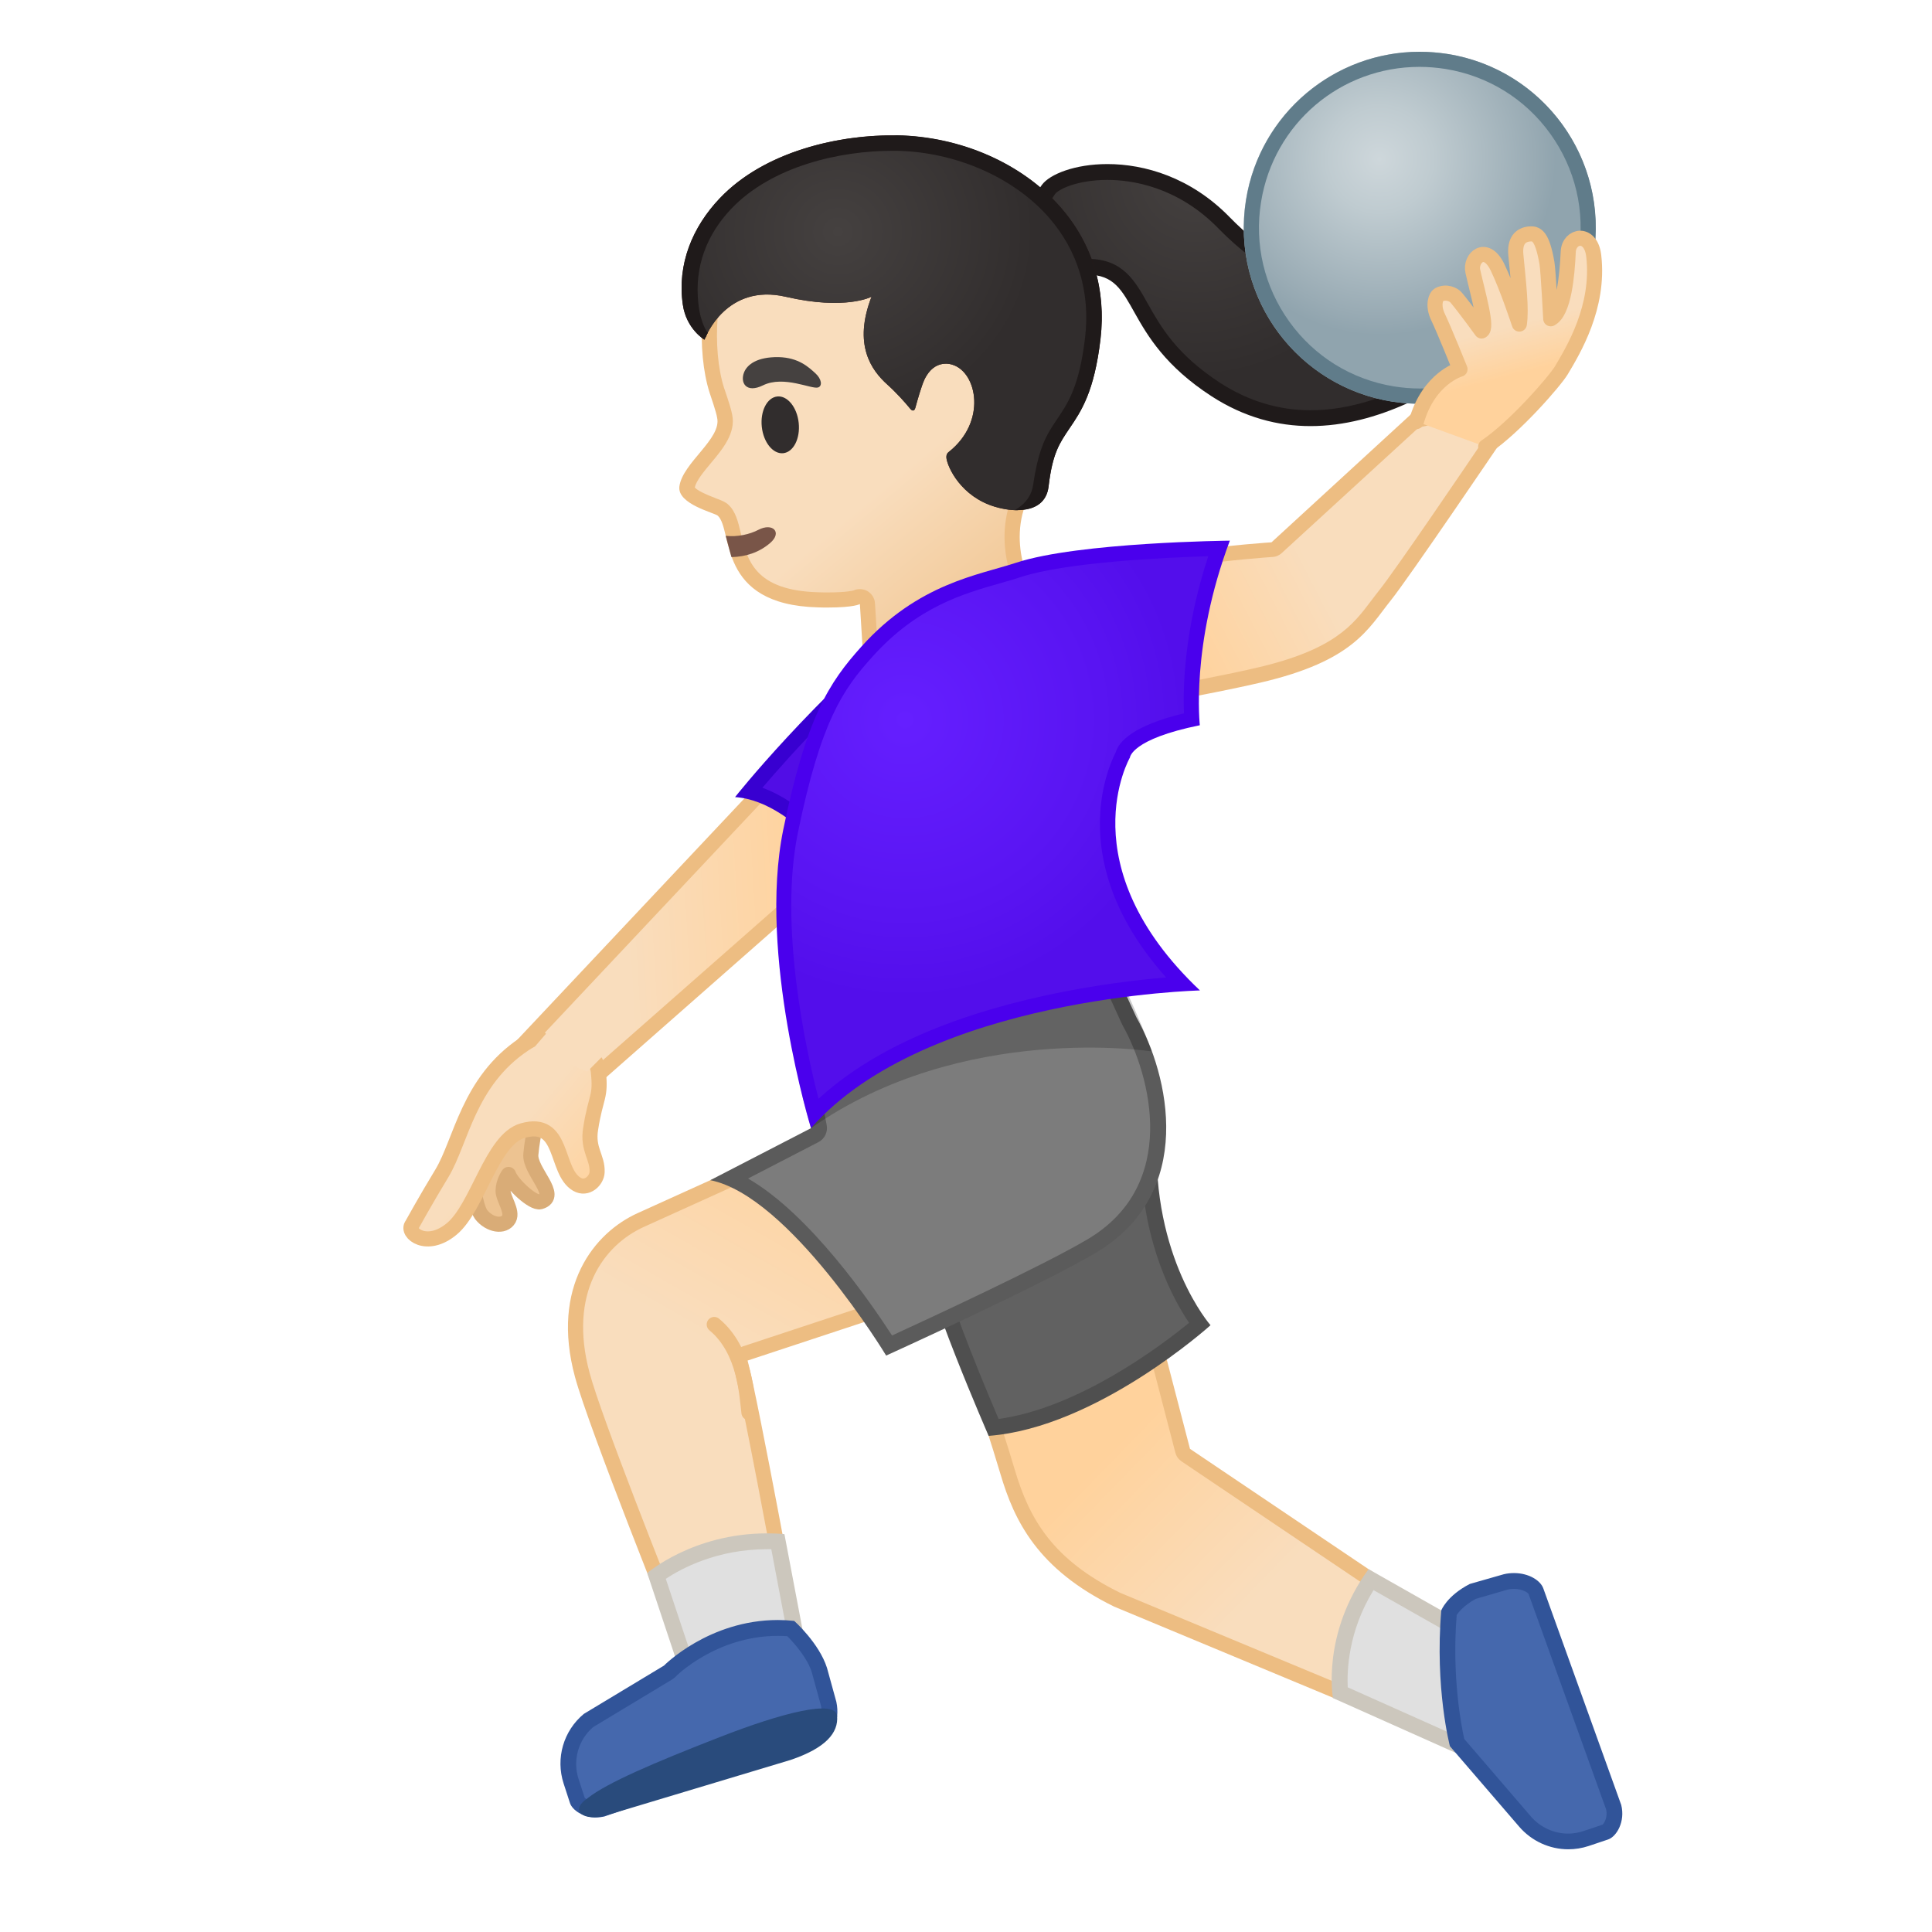 <svg enable-background="new 0 0 128 128" viewBox="0 0 128 128" xmlns="http://www.w3.org/2000/svg" xmlns:xlink="http://www.w3.org/1999/xlink"><linearGradient id="h" x1="92.711" x2="71.401" y1="47.445" y2="30.083" gradientTransform="matrix(.996 .088 -.088 .996 2.67 54.962)" gradientUnits="userSpaceOnUse"><stop stop-color="#F9DDBD" offset=".31"/><stop stop-color="#FFD29C" offset=".814"/></linearGradient><path d="m74.01 105.97c-4.87-2.38-6.36-5.48-7.25-8.47-0.95-3.23-3.18-9.82-3.78-11.59l11.51-4.66 3.87 14.86c0.03 0.12 0.1 0.22 0.21 0.29l17.58 11.83-0.53 6.73-21.61-8.99z" fill="url(#h)"/><path d="m74.15 81.93 3.72 14.31c0.06 0.24 0.21 0.44 0.41 0.58l17.33 11.67-0.45 5.75-20.94-8.71c-4.44-2.18-6.01-4.84-6.99-8.16-0.89-3.01-2.87-8.92-3.64-11.16l10.56-4.28m0.68-1.35-12.48 5.05s2.82 8.25 3.93 12.02c0.92 3.12 2.47 6.31 7.53 8.79l22.24 9.26 0.6-7.71-17.81-12-4.01-15.41z" fill="#EDBD82"/><path d="m88.8 112.14c-0.09-0.93-0.21-4.17 2.03-7.49l6.49 3.68-0.92 7.2-7.6-3.39z" fill="#E0E0E0"/><path d="m91 105.35 5.75 3.26-0.79 6.16-6.67-2.98c-0.05-1.08 0.02-3.7 1.71-6.44m-0.33-1.39c-3.13 4.29-2.36 8.54-2.36 8.54l8.51 3.8 1.06-8.25-7.21-4.09z" fill="#CCC7BD"/><path d="m65.84 94.57c-1.6-3.69-3.88-9.42-4.03-10.97l14.3-7.51c-0.05 6.42 2.46 10.39 3.38 11.64-1.56 1.31-7.73 6.21-13.65 6.84z" fill="#616161"/><path d="m75.59 76.96c0.15 5.49 2.14 9.13 3.19 10.68-1.92 1.57-7.34 5.64-12.62 6.37-1.72-4.01-3.45-8.51-3.78-10.11l13.21-6.94m1.06-1.74zm0 0-15.37 8.07c-0.23 1.63 4.22 11.84 4.22 11.84 7.18-0.54 14.7-7.33 14.7-7.33s-3.91-4.44-3.55-12.58z" fill="#4F4F4F"/><linearGradient id="f" x1="-433.14" x2="-454.94" y1="-551.75" y2="-575.13" gradientTransform="matrix(.296 .955 -.955 .296 -354.08 676.12)" gradientUnits="userSpaceOnUse"><stop stop-color="#F9DDBD" offset=".31"/><stop stop-color="#FFD29C" offset=".814"/></linearGradient><path d="m44.95 108.09c-0.84-2.09-5.56-13.93-6.39-17.01-1.5-5.58 1.02-8.96 3.89-10.26l22.22-10.06 4.03 12.53-19.33 6.39c-0.25 0.08-0.39 0.35-0.33 0.6 0.65 2.47 2.95 14.9 3.48 17.75l-7.57 0.06z" fill="url(#f)"/><path d="m64.37 71.45 3.71 11.52-18.86 6.23c-0.5 0.17-0.79 0.69-0.65 1.2 0.61 2.32 2.68 13.46 3.36 17.13l-6.63 0.06c-1.1-2.76-5.46-13.71-6.24-16.64-1.42-5.28 0.93-8.46 3.61-9.67l21.7-9.83m0.61-1.38-22.73 10.3c-2.88 1.3-5.77 4.87-4.16 10.84 0.92 3.43 6.53 17.38 6.53 17.38l8.5-0.08s-2.84-15.54-3.59-18.37l19.8-6.54-4.35-13.53z" fill="#EDBD82"/><path d="m43.49 104.4c0.83-0.6 3.49-2.29 7.32-2.29 0.24 0 0.48 0.01 0.72 0.02l1.51 7.92-6.83 2.49-2.72-8.14z" fill="#E0E0E0"/><path d="m50.81 102.64h0.29l1.34 7.07-5.91 2.15-2.42-7.26c1.01-0.67 3.38-1.96 6.7-1.96m0-1.05c-4.91 0-7.93 2.63-7.93 2.63l3 9 7.75-2.83-1.66-8.75c-0.4-0.04-0.79-0.05-1.16-0.05z" fill="#CCC7BD"/><path d="m39.49 119.89c-0.69 0-1.17-0.39-1.24-0.6l-0.42-1.29c-0.47-1.47-0.01-3.06 1.18-4.04l5.25-3.16c0.04-0.02 0.07-0.05 0.1-0.08s2.89-2.86 7.18-2.86c0.28 0 0.56 0.01 0.85 0.04 0.37 0.36 1.51 1.54 1.9 2.77l0.61 2.23c0.23 1.06-0.3 1.88-0.63 1.99l-14.41 4.98c-0.09 0-0.23 0.02-0.37 0.02z" fill="#4568AD"/><path d="m51.54 108.38c0.2 0 0.41 0.01 0.62 0.02 0.5 0.5 1.34 1.48 1.62 2.38l0.61 2.22c0.17 0.81-0.2 1.33-0.3 1.39l-14.34 4.96c-0.09 0.02-0.17 0.03-0.26 0.03-0.41 0-0.68-0.19-0.75-0.27l-0.41-1.25c-0.4-1.24-0.02-2.58 0.96-3.43l5.24-3.16c0.07-0.05 0.14-0.1 0.21-0.16 0.02-0.05 2.71-2.73 6.8-2.73m0-1.05c-4.58 0-7.55 3.02-7.55 3.02l-5.31 3.2c-1.35 1.12-1.88 2.94-1.34 4.61l0.42 1.29c0.15 0.47 0.86 0.96 1.73 0.96 0.18 0 0.36-0.02 0.54-0.06l14.4-4.98c0.64-0.21 1.26-1.31 0.98-2.62l-0.62-2.25c-0.52-1.64-2.17-3.11-2.17-3.11-0.37-0.04-0.73-0.06-1.08-0.06z" fill="#315499"/><path d="m58.91 89.15c-1.14-1.82-5.94-9.1-10.49-11.07l5.57-2.87c0.21-0.11 0.32-0.33 0.27-0.56l-0.79-4.12 0.23-3.74 18.56-4.72 2.54 5.56c1.98 3.52 3.97 11.12-2.51 14.95-3.16 1.86-11.43 5.67-13.38 6.57z" fill="#7C7C7C"/><path d="m71.97 62.68 2.36 5.16c0.01 0.03 0.03 0.05 0.04 0.08 1.87 3.33 3.79 10.59-2.34 14.2-2.96 1.75-10.43 5.21-12.93 6.36-1.39-2.15-5.43-8.03-9.54-10.4l4.66-2.41c0.41-0.21 0.64-0.67 0.55-1.13l-0.77-4.05 0.2-3.29 17.77-4.52m0.58-1.23-19.35 4.93-0.26 4.18 0.8 4.18-6.68 3.45c5.26 1.05 11.65 11.62 11.65 11.62s10.21-4.63 13.86-6.79c6.72-3.97 4.87-11.8 2.72-15.62l-2.74-5.95z" fill="#5B5B5B"/><path d="m103.9 122c-1.1 0-2.15-0.48-2.86-1.32l-4.5-5.23c-0.16-0.66-0.9-4.16-0.53-8.62 0.1-0.18 0.49-0.82 1.58-1.4l2.19-0.63c0.17-0.04 0.36-0.06 0.55-0.06 0.79 0 1.35 0.39 1.45 0.67l5.16 14.34c0.21 0.84-0.29 1.53-0.55 1.62l-1.28 0.43c-0.41 0.13-0.81 0.2-1.21 0.2z" fill="#4568AD"/><path d="m100.31 105.27c0.57 0 0.91 0.25 0.96 0.33l5.14 14.28c0.12 0.53-0.14 0.93-0.24 1.01l-1.25 0.42c-0.33 0.11-0.68 0.17-1.03 0.17-0.95 0-1.85-0.42-2.47-1.14l-4.41-5.13c-0.19-0.86-0.83-4.11-0.5-8.21 0.13-0.2 0.48-0.64 1.26-1.07l2.1-0.61c0.15-0.04 0.3-0.05 0.44-0.05m0-1.05c-0.22 0-0.45 0.02-0.69 0.08l-2.24 0.64c-1.53 0.79-1.89 1.75-1.89 1.75-0.44 5.15 0.57 9 0.57 9l4.58 5.32c0.83 0.97 2.03 1.51 3.26 1.51 0.45 0 0.91-0.07 1.36-0.22l1.28-0.43c0.56-0.19 1.15-1.18 0.87-2.29l-5.16-14.34c-0.18-0.52-0.95-1.02-1.94-1.02z" fill="#315499"/><path d="m47.32 87.75c2.09 1.73 2.16 4.8 2.3 5.84" fill="none" stroke="#EDBD82" stroke-linecap="round" stroke-linejoin="round" stroke-miterlimit="10"/><path d="m47.68 115.09c-4.39 1.71-7.46 3.03-8.73 4.03-1.33 0.91-0.17 1.54 1.13 1.18l12.3-3.7c2.33-0.79 3.18-1.8 3.08-2.92-0.1-1.11-3.66-0.2-7.78 1.41z" fill="#294B7C"/><path d="m53.74 74.74c10.04-7.05 22.57-5.08 22.57-5.08-1.54-4.2-4.48-9.59-4.48-9.59s-18.83 4.97-19.19 7.55 1.1 7.12 1.1 7.12z" opacity=".2"/><linearGradient id="e" x1="35.421" x2="60.291" y1="99.519" y2="99.519" gradientTransform="matrix(.998 -.058 .058 .998 -7.355 -36.353)" gradientUnits="userSpaceOnUse"><stop stop-color="#F9DDBD" offset=".31"/><stop stop-color="#FFD29C" offset=".814"/></linearGradient><polygon points="35.69 71.68 34.27 69.62 54.15 48.5 58.32 54.73 38.78 71.93" fill="url(#e)"/><path d="m54.08 49.3 3.58 5.35-19.05 16.76-2.64-0.21-1.05-1.53 19.16-20.37m0.13-1.6-20.58 21.87 1.78 2.59 3.54 0.28 20.03-17.63-4.77-7.11z" fill="#EDBD82"/><defs><path id="d" d="m38.91 71-3.61-1.5 0.87-1.01s-0.89-1.14-1.51-0.69c-1.15 0.83-4.81 1.8-6.15 3.33 0 0-5.23 5.29-5.22 6.01 0 0.21 3.48 7.02 3.94 7.14 8.75 2.17 12.84-4.23 13.21-4.65 1.4-1.62 0.44-6.24 0.25-8.18-0.03-0.3-0.84-1.4-0.84-1.4l-0.94 0.95z"/></defs><clipPath id="a"><use xlink:href="#d"/></clipPath><path d="m33.57 71.99s-1.56 2.52-2.1 5.73c-0.22 1.33 0.23 2.52 0.4 2.74 0.55 0.71 1.53 0.88 1.85 0.29 0.27-0.51-0.4-1.36-0.39-1.86 0.01-0.6 0.36-1.08 0.36-1.08 0.21 0.62 1.62 1.94 2.1 1.81 1.33-0.37-0.72-2.04-0.62-3.14 0.26-2.86 1.37-4.72 1.37-4.72l-2.97 0.23z" clip-path="url(#a)" fill="#EDC391" stroke="#D9AC77" stroke-linecap="round" stroke-linejoin="round" stroke-miterlimit="10"/><linearGradient id="c" x1="-39.312" x2="-29.588" y1="-412.15" y2="-412.15" gradientTransform="matrix(.766 .643 -.643 .766 -203.47 415.09)" gradientUnits="userSpaceOnUse"><stop stop-color="#F9DDBD" offset=".262"/><stop stop-color="#FFD29C" offset="1"/></linearGradient><path d="m38.22 78.46c-1.48-0.86-0.81-4.35-3.6-3.55-2.04 0.58-2.96 5.06-4.68 6.5-1.67 1.4-3.06 0.26-2.64-0.27 0 0 0.91-1.65 1.98-3.41 1.28-2.13 1.74-6.07 5.43-8.54 0.65-0.44 1.23-0.65 1.82-0.65 0.63 0 1.28 0.25 2.06 0.74 0.51 0.32 0.98 1.08 1.05 1.71 0.19 1.75-0.16 1.58-0.51 3.8-0.22 1.36 0.47 1.89 0.43 2.86-0.02 0.56-0.67 1.2-1.34 0.81z" clip-path="url(#a)" fill="url(#c)" stroke="#EDBD82" stroke-linecap="round" stroke-linejoin="round" stroke-miterlimit="10"/><radialGradient id="b" cx="56.195" cy="49.08" r="7.964" gradientUnits="userSpaceOnUse"><stop stop-color="#651FFF" offset="0"/><stop stop-color="#5B16F2" offset=".126"/><stop stop-color="#510DE6" offset=".214"/></radialGradient><path d="m56.7 58.24c-1.11-1.58-3.86-5.04-7.05-5.8 1.5-1.8 5.96-6.93 12.09-12.01 0.6-0.49 0.83-0.52 0.88-0.52 0.79 0.93-2.39 10.08-5.92 18.33z" fill="url(#b)"/><path d="m62.19 40.71c-0.13 2.37-2.76 9.76-5.61 16.53-1.24-1.63-3.47-4.1-6.07-5.05 1.83-2.15 6-6.78 11.54-11.37 0.06-0.04 0.1-0.07 0.14-0.11m0.43-1.29c-0.28 0-0.67 0.2-1.2 0.63-7.7 6.38-12.72 12.76-12.72 12.76 4.27 0.28 8.09 6.48 8.09 6.48s8.62-19.87 5.83-19.87z" fill="#3800D1"/><circle cx="73.45" cy="41.59" r="4.37" fill="#FBC11B"/><linearGradient id="p" x1="131.97" x2="148.13" y1="-62.307" y2="-29.66" gradientTransform="matrix(.973 -.231 .231 .973 -65.058 105.39)" gradientUnits="userSpaceOnUse"><stop stop-color="#F9DDBD" offset=".548"/><stop stop-color="#EDBD82" offset=".996"/></linearGradient><path d="m61.37 47.55c-1.57 0-2.86-0.2-3.46-0.31l-0.44-7.24c-0.01-0.18-0.11-0.33-0.27-0.41-0.07-0.04-0.15-0.06-0.23-0.06-0.09 0-0.18 0.03-0.27 0.08-0.01 0-0.43 0.15-1.86 0.15-0.2 0-0.42 0-0.65-0.01-4.61-0.13-5.18-2.54-5.61-4.3-0.17-0.69-0.31-1.28-0.68-1.63-0.12-0.11-0.29-0.18-0.63-0.31-0.5-0.19-1.83-0.69-1.76-1.21 0.08-0.59 0.65-1.27 1.2-1.93 0.75-0.9 1.52-1.83 1.29-2.81-0.04-0.27-0.25-0.91-0.47-1.57l-0.05-0.14c-0.42-1.3-0.58-3.14-0.44-4.91 0.44-5.58 3.44-9.32 8.44-10.53 0.72-0.18 1.5-0.26 2.3-0.26 4.23 0 9.14 2.52 11.67 5.99 1.75 2.4 0.43 12.16-1.71 16.48-1.74 3.51 0.36 6.93 0.46 7.07 0 0 1.42 2.73 0.63 4.87-0.35 0.95-1.1 1.66-2.24 2.1-1.5 0.59-3.25 0.89-5.22 0.89z" fill="url(#p)"/><path d="m57.78 10.65c4.08 0 8.82 2.43 11.26 5.78 1.62 2.22 0.3 11.81-1.75 15.96-1.78 3.59 0.19 7.08 0.45 7.52 0.12 0.24 1.29 2.65 0.62 4.47-0.3 0.82-0.94 1.42-1.96 1.82-1.44 0.57-3.13 0.85-5.03 0.85-1.25 0-2.32-0.13-2.98-0.23l-0.42-6.85c-0.02-0.35-0.23-0.67-0.54-0.83-0.14-0.07-0.3-0.11-0.46-0.11-0.15 0-0.29 0.03-0.42 0.09-0.08 0.02-0.51 0.13-1.7 0.13-0.19 0-0.41 0-0.64-0.01-4.22-0.12-4.71-2.14-5.13-3.92-0.18-0.76-0.34-1.43-0.82-1.88-0.19-0.18-0.42-0.27-0.79-0.41-0.81-0.31-1.29-0.55-1.44-0.74 0.1-0.44 0.61-1.06 1.07-1.61 0.78-0.93 1.66-1.99 1.41-3.2-0.06-0.34-0.24-0.9-0.49-1.64l-0.05-0.14c-0.4-1.25-0.56-3.01-0.42-4.72 0.25-3.1 1.62-8.53 8.05-10.09 0.68-0.16 1.42-0.24 2.18-0.24m0-1c-0.83 0-1.64 0.09-2.42 0.28-5.63 1.37-8.4 5.71-8.82 10.98-0.15 1.91 0.05 3.79 0.47 5.1 0.05 0.16 0.45 1.3 0.5 1.66 0.32 1.39-2.29 2.99-2.5 4.56-0.15 1.18 2.34 1.74 2.55 1.94 1.03 0.98-0.1 5.89 6.62 6.07 0.24 0.01 0.46 0.01 0.66 0.01 1.77 0 2.13-0.23 2.13-0.23l0.47 7.63s1.68 0.39 3.93 0.39c1.64 0 3.58-0.21 5.4-0.92 4.92-1.94 1.85-7.7 1.85-7.7s-2.07-3.28-0.43-6.58c2.13-4.3 3.63-14.3 1.67-17-2.58-3.53-7.56-6.19-12.08-6.19z" fill="#EDBD82"/><path d="m48.46 36.91c0.93-0.02 1.83-0.3 2.57-0.94 0.81-0.7 0.17-1.36-0.78-0.87-0.57 0.3-1.4 0.49-2.17 0.4l0.38 1.41z" fill="#795548"/><ellipse transform="matrix(.994 -.106 .106 .994 -2.699 5.658)" cx="51.72" cy="28.14" rx="1.23" ry="1.89" fill="#312D2D"/><radialGradient id="o" cx="51.795" cy="24.694" r="1.967" gradientUnits="userSpaceOnUse"><stop stop-color="#454140" offset=".09"/><stop stop-color="#454140" offset="1"/></radialGradient><path d="m50.55 25.53c-1.12 0.55-1.53-0.18-1.25-0.87 0.21-0.51 0.86-1.02 2.28-1 1.34 0.03 2.01 0.68 2.44 1.07s0.47 0.85 0.18 0.94c-0.41 0.14-2.27-0.82-3.65-0.14z" fill="url(#o)"/><radialGradient id="n" cx="58.827" cy="25.942" r="13.332" gradientTransform="matrix(.999 -.051 .051 .999 19.113 -11.203)" gradientUnits="userSpaceOnUse"><stop stop-color="#454140" offset="0"/><stop stop-color="#312D2D" offset="1"/></radialGradient><path d="m86.82 27.7c-2.22 0-4.33-0.63-6.26-1.88-3.04-1.97-4.17-3.99-5-5.46-0.84-1.5-1.51-2.69-3.52-2.69-0.41 0-0.86 0.05-1.38 0.15-0.36 0.07-0.69 0.1-0.98 0.1-0.78 0-1.28-0.23-1.52-0.71-0.5-0.97 0.03-2.88 1.28-4.65 0.34-0.49 1.79-1.17 3.92-1.17 1.66 0 4.87 0.44 7.73 3.38 3.66 3.75 8.59 5.74 14.28 5.74 2.75 0 5.11-0.45 6.65-0.84-2.58 2.63-8.68 8.03-15.2 8.03z" fill="url(#n)"/><path d="m73.37 11.92c1.58 0 4.63 0.42 7.36 3.22 3.76 3.86 8.83 5.9 14.66 5.9 1.87 0 3.56-0.2 4.95-0.46-2.96 2.73-8.11 6.6-13.51 6.6-2.12 0-4.12-0.61-5.97-1.8-2.93-1.9-3.98-3.77-4.82-5.27-0.85-1.52-1.66-2.96-3.98-2.96-0.44 0-0.93 0.05-1.48 0.16-0.32 0.06-0.62 0.09-0.88 0.09-0.84 0-1-0.32-1.05-0.42-0.34-0.66-0.02-2.32 1.24-4.11 0.22-0.33 1.49-0.95 3.48-0.95m0-1.05c-2.15 0-3.83 0.67-4.35 1.39-1.93 2.73-2.46 6.19 0.67 6.19 0.32 0 0.68-0.04 1.08-0.11 0.49-0.09 0.91-0.14 1.28-0.14 3.51 0 2.1 4.09 8.23 8.06 2.17 1.4 4.38 1.97 6.54 1.97 8.92 0 16.91-9.64 16.91-9.64s-3.61 1.38-8.35 1.38c-4.33 0-9.6-1.16-13.91-5.58-2.58-2.65-5.65-3.52-8.1-3.52z" fill="#1F1A1A"/><radialGradient id="m" cx="89.463" cy="-96.193" r="12.571" gradientTransform="matrix(1.036 -.068 .071 .998 -30.345 117.44)" gradientUnits="userSpaceOnUse"><stop stop-color="#5B3127" offset="0"/><stop stop-color="#40211B" offset="1"/></radialGradient><path d="m60.64 27.03c0.14-0.51 0.4-1.43 0.6-1.87 0.69-1.47 1.88-0.99 1.88-0.99 1.61 0.51 2.28 3.77-0.27 5.78-0.06 0.05-0.2 0.16-0.13 0.5 0.19 0.82 1.23 2.74 3.66 3.24 0.32 0.07 0.61 0.1 0.86 0.11 0.82 0.04 1.5-0.61 1.6-1.43 0.59-4.99 2.8-3.61 3.55-9.95 0.94-8.02-6.22-12.82-12.98-12.94-6.1-0.1-14.18 2.85-13.66 10.67 0.1 1.43 0.99 2.21 0.99 2.21s1.37-3.61 5.31-2.7c3.97 0.92 5.69 0 5.69 0-1.23 3.18-0.01 4.87 1.05 5.82 0.61 0.55 1.18 1.19 1.49 1.57 0.16 0.21 0.3 0.19 0.36-0.02z" fill="url(#m)"/><path d="m70.26 13.74c-2.55-2.91-6.6-4.69-10.85-4.77-3.69-0.07-8.71 1-11.72 4.16-1.81 1.9-2.84 4.37-2.45 7.05 0.23 1.61 1.43 2.32 1.43 2.32l0.22-0.47s-0.47-0.53-0.62-1.92c-0.28-2.48 0.57-4.59 2.17-6.28 2.79-2.93 7.49-3.9 10.96-3.85 3.9 0.07 7.77 1.76 10.09 4.42 1.92 2.2 2.75 4.94 2.4 7.95-0.38 3.24-1.14 4.36-1.88 5.45-0.68 1-1.2 1.85-1.56 4.31-0.18 1.25-1.29 1.67-1.2 1.68 1.36 0.04 2.1-0.54 2.22-1.56 0.26-2.22 0.73-2.88 1.39-3.86 0.77-1.13 1.64-2.42 2.05-5.91 0.38-3.28-0.53-6.3-2.65-8.72z" fill="#301712"/><radialGradient id="l" cx="89.463" cy="-96.193" r="12.571" gradientTransform="matrix(1.036 -.068 .071 .998 -30.345 117.44)" gradientUnits="userSpaceOnUse"><stop stop-color="#454140" offset="0"/><stop stop-color="#312D2D" offset="1"/></radialGradient><path d="m60.64 27.03c0.14-0.51 0.4-1.43 0.6-1.87 0.69-1.47 1.88-0.99 1.88-0.99 1.61 0.51 2.28 3.77-0.27 5.78-0.06 0.05-0.2 0.16-0.13 0.5 0.19 0.82 1.23 2.74 3.66 3.24 0.32 0.07 0.61 0.1 0.86 0.11 0.82 0.04 1.5-0.61 1.6-1.43 0.59-4.99 2.8-3.61 3.55-9.95 0.94-8.02-6.22-12.82-12.98-12.94-6.1-0.1-14.18 2.85-13.66 10.67 0.1 1.43 0.99 2.21 0.99 2.21s1.37-3.61 5.31-2.7c3.97 0.92 5.69 0 5.69 0-1.23 3.18-0.01 4.87 1.05 5.82 0.61 0.55 1.18 1.19 1.49 1.57 0.16 0.21 0.3 0.19 0.36-0.02z" fill="url(#l)"/><path d="m59.09 8.97c-3.66 0-8.48 1.09-11.4 4.17-1.81 1.9-2.84 4.37-2.45 7.05 0.23 1.61 1.43 2.32 1.43 2.32l0.22-0.47s-0.47-0.53-0.62-1.92c-0.28-2.48 0.57-4.59 2.17-6.28 2.71-2.85 7.24-3.85 10.68-3.85h0.28c3.9 0.07 7.77 1.76 10.09 4.42 1.92 2.2 2.75 4.94 2.4 7.95-0.38 3.24-1.14 4.36-1.88 5.45-0.68 1-1.2 1.85-1.56 4.31-0.18 1.25-1.29 1.67-1.2 1.68h0.14c1.27 0 1.96-0.58 2.08-1.56 0.26-2.22 0.73-2.88 1.39-3.86 0.77-1.13 1.64-2.42 2.05-5.91 0.39-3.3-0.53-6.32-2.64-8.74-2.55-2.91-6.6-4.69-10.85-4.77-0.11 0.01-0.22 0.01-0.33 0.01z" fill="#1F1A1A"/><radialGradient id="k" cx="95.47" cy="-98.744" r="11.68" gradientTransform="matrix(.987 .161 -.161 .987 -18.732 92.624)" gradientUnits="userSpaceOnUse"><stop stop-color="#CED7DB" offset="0"/><stop stop-color="#BFCBD0" offset=".303"/><stop stop-color="#99ABB4" offset=".88"/><stop stop-color="#90A4AE" offset="1"/></radialGradient><circle cx="94.06" cy="15.09" r="11.66" fill="url(#k)"/><path d="m94.05 4.43c0.57 0 1.16 0.05 1.73 0.14 2.81 0.46 5.27 1.98 6.93 4.29s2.33 5.13 1.87 7.94c-0.85 5.18-5.26 8.94-10.5 8.94-0.58 0-1.16-0.05-1.73-0.14-2.81-0.46-5.27-1.98-6.93-4.29s-2.33-5.13-1.87-7.94c0.84-5.18 5.26-8.94 10.5-8.94m0-1c-5.61 0-10.56 4.07-11.49 9.79-1.04 6.36 3.28 12.35 9.63 13.38 0.64 0.1 1.27 0.15 1.89 0.15 5.61 0 10.56-4.07 11.49-9.79 1.04-6.36-3.28-12.35-9.63-13.38-0.64-0.1-1.27-0.15-1.89-0.15z" fill="#607C8A"/><linearGradient id="j" x1="93.556" x2="77.003" y1="-78.791" y2="-66.376" gradientTransform="matrix(.986 .168 -.168 .986 -13.104 96.119)" gradientUnits="userSpaceOnUse"><stop stop-color="#F9DDBD" offset=".31"/><stop stop-color="#FFD29C" offset=".814"/></linearGradient><path d="m68.59 47.51c-0.55-0.81-2.19-3.47-1.65-5.68 0.26-1.07 1.02-1.91 2.26-2.5 4.72-2.24 14.96-2.9 15.06-2.9 0.12-0.01 0.22-0.05 0.31-0.13l9.19-8.43 4.83-1.05 0.26 2.42c-0.8 1.18-6 8.85-7.1 10.22-0.18 0.22-0.35 0.45-0.53 0.68-1.25 1.66-2.55 3.37-7.85 4.6-3.89 0.91-12.98 2.46-14.78 2.77z" fill="url(#j)"/><path d="m98.15 27.42 0.18 1.68c-1.06 1.57-5.92 8.73-6.97 10.03-0.18 0.23-0.36 0.46-0.53 0.69-1.2 1.59-2.44 3.23-7.57 4.42-3.69 0.87-12.07 2.31-14.43 2.71-0.73-1.13-1.81-3.31-1.39-5.02 0.23-0.93 0.88-1.64 1.99-2.17 4.63-2.2 14.78-2.85 14.88-2.86 0.23-0.01 0.45-0.11 0.61-0.26l9.08-8.32 4.15-0.9m0.88-1.21-5.51 1.2-9.28 8.52s-10.38 0.64-15.25 2.95c-5.57 2.65-0.62 9.18-0.62 9.18s10.75-1.8 15.12-2.83c6.21-1.44 7.15-3.58 8.66-5.46 1.21-1.51 7.23-10.4 7.23-10.4l-0.35-3.16z" fill="#EDBD82"/><linearGradient id="i" x1="97.36" x2="98.471" y1="78.042" y2="84.46" gradientTransform="matrix(.996 -.084 .084 .996 -4.574 -49.794)" gradientUnits="userSpaceOnUse"><stop stop-color="#F9DDBD" offset=".31"/><stop stop-color="#FFD29C" offset=".814"/></linearGradient><path d="m93.84 27.93c0.82-2.89 2.89-3.47 2.89-3.47s-1.05-2.61-1.45-3.44-0.12-1.4 0.03-1.48c0.5-0.28 1.02-0.01 1.17 0.18 0.67 0.81 1.68 2.21 1.68 2.21 0.43-0.17-0.24-2.43-0.58-3.95-0.2-0.89 0.86-1.86 1.63-0.28 0.64 1.31 1.45 3.77 1.45 3.77 0.15-1-0.04-2.58-0.23-4.57-0.09-0.93 0.29-1.34 0.9-1.4 0.45-0.04 0.84 0.08 1.16 1.93 0.09 0.55 0.25 3.69 0.25 3.69 0.87-0.45 1.09-2.87 1.16-4.44 0.05-1.1 1.5-1.38 1.69 0.28 0.39 3.37-1.35 6.24-2.15 7.58-0.42 0.7-3.06 3.75-5.01 5.06" fill="url(#i)" stroke="#EDBD82" stroke-linecap="round" stroke-linejoin="round" stroke-miterlimit="10"/><radialGradient id="g" cx="18.408" cy="-179.75" r="18.514" gradientTransform="matrix(.943 .334 -.334 .943 -17.43 211.04)" gradientUnits="userSpaceOnUse"><stop stop-color="#651FFF" offset="0"/><stop stop-color="#5914F2" offset=".705"/><stop stop-color="#530EEB" offset="1"/></radialGradient><path d="m53.98 73.75c-0.76-2.78-2.98-11.89-1.59-18.67 1.54-7.54 3.07-9.69 5.06-11.91 3.07-3.42 6.34-4.35 8.73-5.03 0.47-0.13 0.91-0.26 1.31-0.39 3.38-1.11 10.91-1.37 13.27-1.42-1.97 5.58-1.89 9.93-1.8 11.32-3.74 0.82-4.45 1.9-4.57 2.37-0.41 0.81-3.45 7.5 3.95 15.15-4.04 0.25-17.47 1.58-24.36 8.58z" fill="url(#g)"/><path d="m80.05 36.85c-1.6 4.86-1.68 8.72-1.61 10.41-3.37 0.81-4.31 1.87-4.52 2.58-0.55 1.07-3.35 7.42 3.34 14.92-1.87 0.15-4.75 0.49-7.99 1.19-6.61 1.44-11.66 3.74-15.04 6.85-0.88-3.42-2.62-11.5-1.37-17.62 1.52-7.42 3-9.52 4.94-11.67 2.98-3.32 6.04-4.18 8.5-4.88 0.48-0.14 0.92-0.26 1.33-0.4 3.04-0.99 9.54-1.29 12.42-1.38m1.43-1.03zm0 0s-10.02 0.1-14.15 1.46c-2.48 0.82-6.49 1.36-10.26 5.56-2.16 2.4-3.65 4.7-5.18 12.14-1.69 8.29 1.84 19.76 1.84 19.76 7.65-8.7 25.77-9.12 25.77-9.12-8.76-8.29-4.64-15.43-4.64-15.43s0.08-1.22 4.63-2.14c0.01 0-0.63-5.25 1.99-12.23z" fill="#4A00ED"/></svg>
